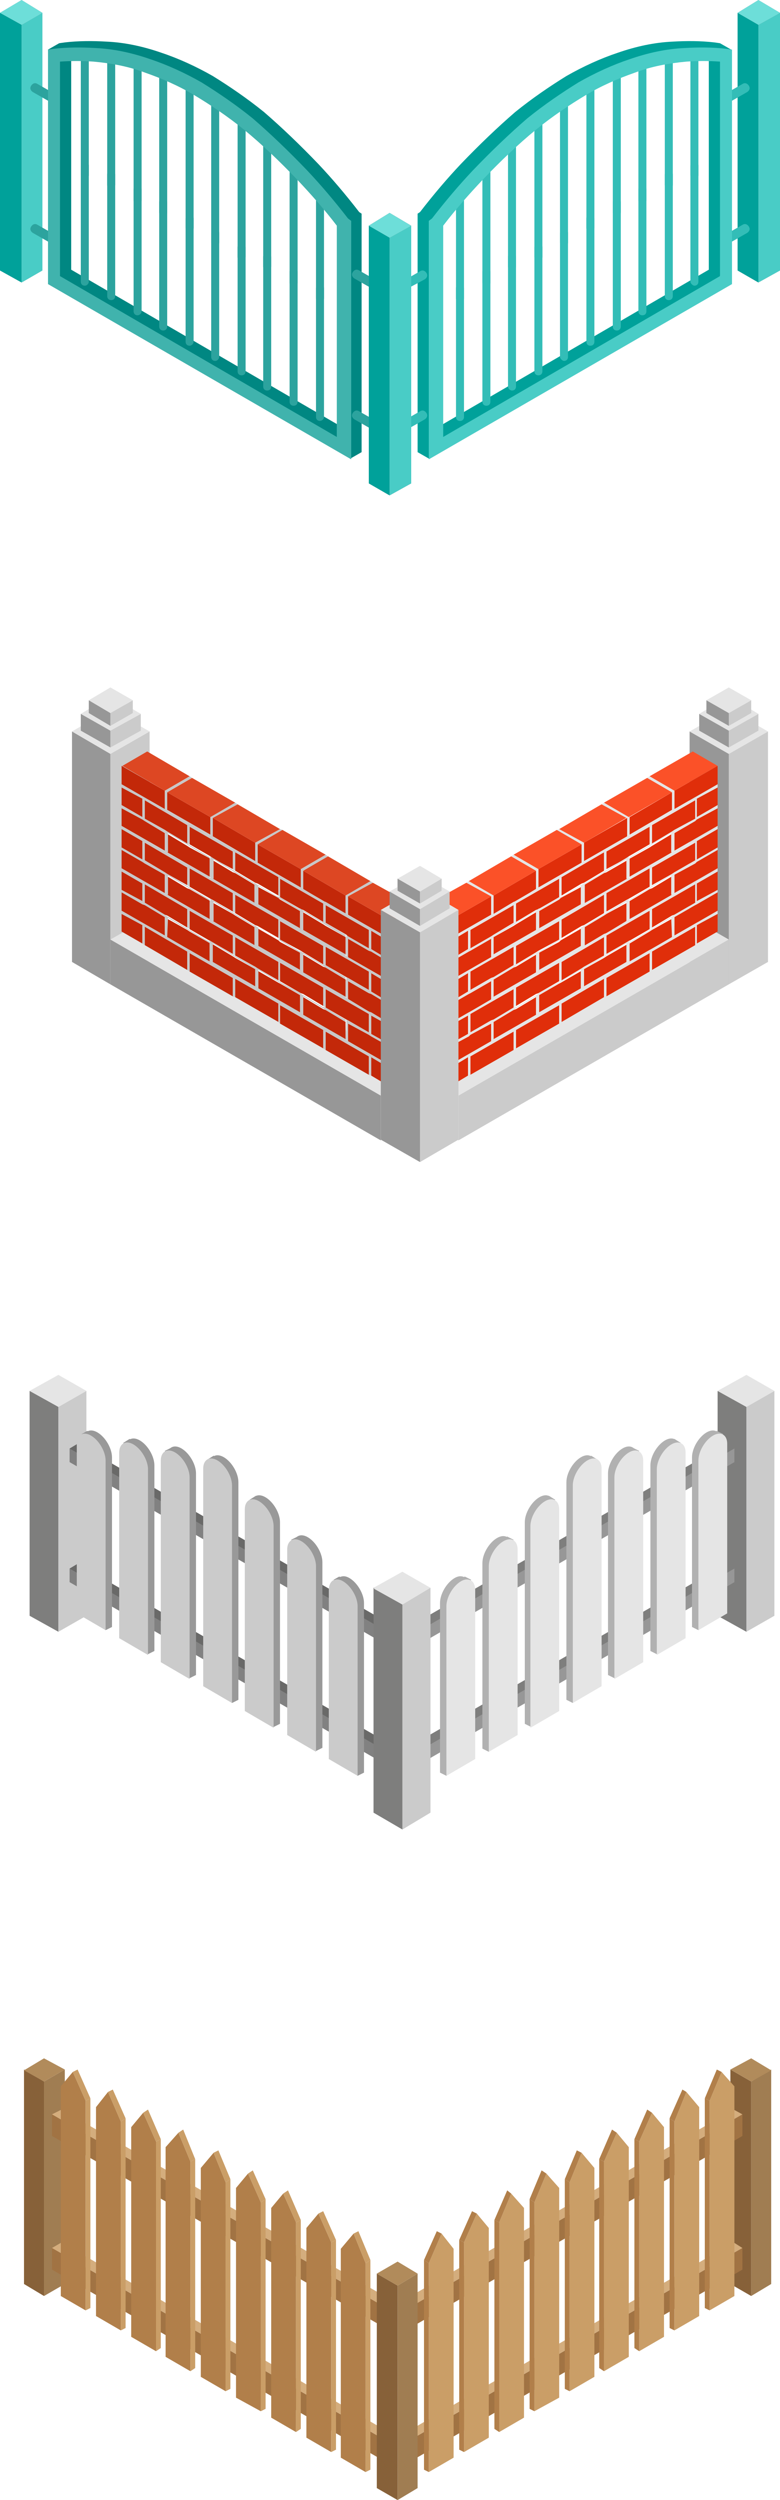 <svg xmlns="http://www.w3.org/2000/svg" id="Layer_2" data-name="Layer 2" viewBox="0 0 97.5 312.4"><defs><style> .cls-1 { fill: #999; } .cls-1, .cls-2, .cls-3, .cls-4, .cls-5, .cls-6, .cls-7, .cls-8, .cls-9, .cls-10, .cls-11, .cls-12, .cls-13, .cls-14, .cls-15, .cls-16, .cls-17, .cls-18, .cls-19, .cls-20, .cls-21, .cls-22, .cls-23, .cls-24, .cls-25, .cls-26, .cls-27, .cls-28, .cls-29 { stroke-width: 0px; } .cls-2 { fill: #b2b2b2; } .cls-3 { fill: #c8c8c8; } .cls-4 { fill: #49ccc6; } .cls-5 { fill: #7e7e7d; } .cls-6 { fill: #b17f4a; } .cls-7 { fill: #b18b5b; } .cls-8 { fill: #2ca39e; } .cls-9 { fill: #696968; } .cls-10 { fill: #936037; } .cls-11 { fill: #6dded9; } .cls-12 { fill: #c32809; } .cls-13 { fill: #e5e5e5; } .cls-14 { fill: #dd4723; } .cls-15 { fill: #a07d52; } .cls-16 { fill: #008782; } .cls-17 { fill: #d4ad7d; } .cls-18 { fill: #876139; } .cls-19 { fill: #40b3ad; } .cls-20 { fill: #fb5128; } .cls-21 { fill: #818181; } .cls-22 { fill: #b1b1b1; } .cls-23 { fill: #33bdb7; } .cls-24 { fill: #cbcbcb; } .cls-25 { fill: #ca9e67; } .cls-26 { fill: #a17343; } .cls-27 { fill: #979797; } .cls-28 { fill: #00a19a; } .cls-29 { fill: #e02e0a; } </style></defs><g id="Layer_1-2" data-name="Layer 1"><g><g><g><g><polygon class="cls-15" points="93.9 260.1 96.4 258.6 96.4 285.4 93.9 286.9 93.9 260.1"></polygon><polygon class="cls-18" points="93.9 260.1 91.3 258.6 91.3 285.4 93.9 286.9 93.9 260.1"></polygon><polygon class="cls-7" points="93.9 260.1 91.3 258.6 93.9 257.2 96.4 258.7 93.9 260.1"></polygon></g><g><polygon class="cls-26" points="50.9 291.1 92.8 266.9 92.8 264.2 50.9 288.5 50.9 291.1"></polygon><polygon class="cls-10" points="49.8 290.5 50.9 291.1 50.9 288.5 49.8 287.8 49.8 290.5"></polygon><polygon class="cls-17" points="49.8 287.8 91.7 263.6 92.8 264.2 50.9 288.5 49.8 287.8"></polygon></g><g><polygon class="cls-26" points="50.9 307.8 92.8 283.6 92.8 280.9 50.9 305.1 50.9 307.8"></polygon><polygon class="cls-10" points="49.8 307.2 50.9 307.8 50.9 305.1 49.8 304.5 49.8 307.2"></polygon><polygon class="cls-17" points="49.8 304.5 91.7 280.2 92.8 280.9 50.9 305.1 49.8 304.5"></polygon></g><g><g><polygon class="cls-25" points="53.6 308.9 56.7 307.1 56.7 281 55.2 279.1 53.6 282.8 53.6 308.9"></polygon><polygon class="cls-6" points="53 308.6 53.6 308.9 53.6 282.8 53 282.4 53 308.6"></polygon><polygon class="cls-6" points="54.6 278.8 55.2 279.1 53.6 282.8 53 282.4 54.6 278.8"></polygon></g><g><polygon class="cls-25" points="58 306.4 61.1 304.6 61.1 278.4 59.6 276.6 58 280.2 58 306.4"></polygon><polygon class="cls-6" points="57.4 306.1 58 306.4 58 280.2 57.4 279.9 57.4 306.1"></polygon><polygon class="cls-6" points="59 276.3 59.6 276.6 58 280.2 57.4 279.9 59 276.3"></polygon></g><g><polygon class="cls-25" points="62.4 303.9 65.5 302.1 65.5 275.9 63.9 274.1 62.4 277.7 62.4 303.9"></polygon><polygon class="cls-6" points="61.8 303.5 62.4 303.9 62.4 277.7 61.8 277.4 61.8 303.5"></polygon><polygon class="cls-6" points="63.4 273.7 63.9 274.1 62.4 277.7 61.8 277.4 63.4 273.7"></polygon></g><g><polygon class="cls-25" points="66.8 301.3 69.9 299.6 69.9 273.4 68.3 271.6 66.8 275.2 66.8 301.3"></polygon><polygon class="cls-6" points="66.2 301 66.8 301.3 66.8 275.2 66.2 274.8 66.2 301"></polygon><polygon class="cls-6" points="67.7 271.2 68.3 271.6 66.8 275.2 66.2 274.8 67.7 271.2"></polygon></g><g><polygon class="cls-25" points="71.2 298.8 74.3 297 74.3 270.9 72.7 269 71.2 272.7 71.2 298.8"></polygon><polygon class="cls-6" points="70.6 298.5 71.2 298.8 71.2 272.7 70.6 272.3 70.6 298.5"></polygon><polygon class="cls-6" points="72.1 268.7 72.7 269 71.2 272.7 70.6 272.3 72.1 268.7"></polygon></g><g><polygon class="cls-25" points="75.5 296.3 78.6 294.5 78.6 268.3 77.1 266.5 75.5 270.1 75.5 296.3"></polygon><polygon class="cls-6" points="74.9 295.9 75.5 296.3 75.5 270.1 74.9 269.8 74.9 295.9"></polygon><polygon class="cls-6" points="76.5 266.1 77.1 266.5 75.5 270.1 74.9 269.8 76.5 266.1"></polygon></g><g><polygon class="cls-25" points="79.9 293.8 83 292 83 265.8 81.5 264 79.9 267.6 79.9 293.8"></polygon><polygon class="cls-6" points="79.3 293.4 79.9 293.8 79.9 267.6 79.3 267.3 79.3 293.4"></polygon><polygon class="cls-6" points="80.9 263.6 81.5 264 79.9 267.6 79.3 267.3 80.9 263.6"></polygon></g><g><polygon class="cls-25" points="84.3 291.2 87.4 289.4 87.4 263.3 85.8 261.4 84.3 265.1 84.3 291.2"></polygon><polygon class="cls-6" points="83.7 290.9 84.3 291.2 84.3 265.1 83.7 264.7 83.7 290.9"></polygon><polygon class="cls-6" points="85.3 261.1 85.8 261.4 84.3 265.1 83.7 264.7 85.3 261.1"></polygon></g><g><polygon class="cls-25" points="88.7 288.7 91.8 286.9 91.8 260.7 90.2 258.9 88.7 262.5 88.7 288.7"></polygon><polygon class="cls-6" points="88.1 288.4 88.7 288.7 88.7 262.5 88.1 262.2 88.1 288.4"></polygon><polygon class="cls-6" points="89.6 258.6 90.2 258.9 88.7 262.5 88.1 262.2 89.6 258.6"></polygon></g></g></g><g><g><polygon class="cls-18" points="5.5 260.1 3 258.6 3 285.4 5.5 286.9 5.5 260.1"></polygon><polygon class="cls-15" points="5.5 260.1 8.1 258.6 8.1 285.4 5.5 286.9 5.5 260.1"></polygon><polygon class="cls-7" points="5.5 260.1 8.1 258.6 5.5 257.2 3 258.7 5.5 260.1"></polygon></g><g><polygon class="cls-26" points="48.5 291.1 6.5 266.9 6.5 264.2 48.5 288.5 48.5 291.1"></polygon><polygon class="cls-10" points="49.6 290.5 48.5 291.1 48.5 288.5 49.6 287.8 49.6 290.5"></polygon><polygon class="cls-17" points="49.6 287.8 7.7 263.6 6.5 264.2 48.5 288.5 49.6 287.8"></polygon></g><g><polygon class="cls-26" points="48.5 307.8 6.5 283.6 6.5 280.9 48.5 305.1 48.5 307.8"></polygon><polygon class="cls-10" points="49.6 307.2 48.5 307.8 48.5 305.1 49.6 304.5 49.6 307.2"></polygon><polygon class="cls-17" points="49.6 304.5 7.7 280.2 6.5 280.9 48.5 305.1 49.6 304.5"></polygon></g><g><polygon class="cls-18" points="49.7 285.6 47.1 284.1 47.1 310.9 49.7 312.4 49.7 285.6"></polygon><polygon class="cls-15" points="49.7 285.6 52.2 284.1 52.2 310.9 49.7 312.4 49.7 285.6"></polygon><polygon class="cls-7" points="49.7 285.6 52.2 284.1 49.7 282.6 47.1 284.1 49.7 285.6"></polygon></g><g><g><polygon class="cls-6" points="45.7 308.9 42.6 307.1 42.6 281 44.2 279.1 45.7 282.8 45.7 308.9"></polygon><polygon class="cls-25" points="46.3 308.6 45.7 308.9 45.7 282.8 46.3 282.4 46.3 308.6"></polygon><polygon class="cls-25" points="44.8 278.8 44.2 279.1 45.7 282.8 46.3 282.4 44.8 278.8"></polygon></g><g><polygon class="cls-6" points="41.4 306.4 38.3 304.6 38.3 278.4 39.8 276.6 41.4 280.2 41.4 306.4"></polygon><polygon class="cls-25" points="42 306.1 41.4 306.4 41.4 280.2 42 279.9 42 306.1"></polygon><polygon class="cls-25" points="40.4 276.3 39.8 276.6 41.4 280.2 42 279.9 40.4 276.3"></polygon></g><g><polygon class="cls-6" points="37 303.9 33.9 302.1 33.9 275.9 35.4 274.1 37 277.7 37 303.9"></polygon><polygon class="cls-25" points="37.6 303.5 37 303.9 37 277.7 37.6 277.4 37.6 303.5"></polygon><polygon class="cls-25" points="36 273.7 35.4 274.1 37 277.7 37.6 277.4 36 273.7"></polygon></g><g><polygon class="cls-6" points="32.6 301.3 29.5 299.6 29.5 273.4 31 271.6 32.6 275.2 32.6 301.3"></polygon><polygon class="cls-25" points="33.2 301 32.6 301.3 32.6 275.2 33.2 274.8 33.2 301"></polygon><polygon class="cls-25" points="31.6 271.2 31 271.6 32.6 275.2 33.2 274.8 31.6 271.2"></polygon></g><g><polygon class="cls-6" points="28.2 298.8 25.1 297 25.1 270.9 26.7 269 28.2 272.7 28.2 298.8"></polygon><polygon class="cls-25" points="28.8 298.5 28.2 298.8 28.2 272.7 28.8 272.3 28.8 298.5"></polygon><polygon class="cls-25" points="27.3 268.7 26.7 269 28.2 272.7 28.8 272.3 27.3 268.7"></polygon></g><g><polygon class="cls-6" points="23.8 296.3 20.7 294.5 20.7 268.3 22.3 266.5 23.8 270.1 23.8 296.3"></polygon><polygon class="cls-25" points="24.4 295.9 23.8 296.3 23.8 270.1 24.4 269.8 24.4 295.9"></polygon><polygon class="cls-25" points="22.9 266.1 22.3 266.5 23.8 270.1 24.4 269.8 22.9 266.1"></polygon></g><g><polygon class="cls-6" points="19.5 293.8 16.4 292 16.4 265.8 17.9 264 19.5 267.6 19.5 293.8"></polygon><polygon class="cls-25" points="20.1 293.4 19.5 293.8 19.5 267.6 20.1 267.3 20.1 293.4"></polygon><polygon class="cls-25" points="18.5 263.6 17.9 264 19.5 267.6 20.1 267.3 18.5 263.6"></polygon></g><g><polygon class="cls-6" points="15.1 291.2 12 289.4 12 263.3 13.5 261.4 15.1 265.1 15.1 291.2"></polygon><polygon class="cls-25" points="15.7 290.9 15.1 291.2 15.1 265.1 15.7 264.7 15.7 290.9"></polygon><polygon class="cls-25" points="14.1 261.1 13.5 261.4 15.1 265.1 15.7 264.7 14.1 261.1"></polygon></g><g><polygon class="cls-6" points="10.7 288.7 7.6 286.9 7.6 260.7 9.1 258.9 10.7 262.5 10.7 288.7"></polygon><polygon class="cls-25" points="11.3 288.4 10.7 288.7 10.7 262.5 11.3 262.2 11.3 288.4"></polygon><polygon class="cls-25" points="9.7 258.6 9.1 258.9 10.7 262.5 11.3 262.2 9.7 258.6"></polygon></g></g></g></g><g><g><g><polygon class="cls-24" points="93.3 175.8 96.8 173.8 96.8 201.9 93.3 203.9 93.3 175.8"></polygon><polygon class="cls-5" points="93.3 175.8 89.7 173.8 89.7 201.9 93.3 203.9 93.3 175.8"></polygon><polygon class="cls-13" points="93.3 175.8 89.7 173.8 93.3 171.8 96.8 173.8 93.3 175.8"></polygon></g><g><polygon class="cls-5" points="52.3 204.3 53.4 204.9 90.8 182.1 91.8 181 90.8 180.4 52.3 202.6 52.3 204.3"></polygon><polygon class="cls-5" points="52.3 219.3 53.4 219.9 90.8 197.1 91.8 196 90.8 195.4 52.3 217.6 52.3 219.3"></polygon><polygon class="cls-27" points="53.4 204.9 91.8 182.7 91.8 181 53.4 203.2 53.4 204.9"></polygon><polygon class="cls-27" points="53.4 219.9 91.8 197.7 91.8 196 53.4 218.2 53.4 219.9"></polygon><g><polygon class="cls-22" points="74.7 182.4 73.9 181.9 73.3 182.2 74.3 182.9 74.7 182.4"></polygon><polygon class="cls-22" points="79.9 181.3 79.1 180.9 78.6 181.2 79.5 181.9 79.9 181.3"></polygon><polygon class="cls-22" points="85.1 180.3 84.3 179.8 83.8 180.1 84.7 180.8 85.1 180.3"></polygon><polygon class="cls-22" points="90.4 179.2 89.6 178.8 89.1 179.1 90 179.7 90.4 179.2"></polygon><g><g><path class="cls-22" d="m86.5,203.3l.8.4,2.8-2.5v-21.2c0-1.1-.8-1.6-1.8-1h0c-1,.6-1.8,2-1.8,3.1v21.2Z"></path><path class="cls-22" d="m81.3,206.3l.8.4,2.8-2.5v-23.2c0-1.1-.8-1.6-1.8-1h0c-1,.6-1.8,2-1.8,3.1v23.2Z"></path><path class="cls-22" d="m76,209.3l.8.4,2.8-2.5v-25.2c0-1.1-.8-1.6-1.8-1h0c-1,.6-1.8,2-1.8,3.1v25.2Z"></path><path class="cls-22" d="m70.8,212.4l.8.4,2.8-2.5v-27.2c0-1.1-.8-1.6-1.8-1h0c-1,.6-1.8,2-1.8,3.1v27.2Z"></path></g><g><path class="cls-22" d="m58.6,219.4l-2.8,2.5-.8-.4v-21.2c0-1.1.8-2.5,1.8-3.1h0c.5-.3.9-.3,1.3-.1.3.2.5.6.5,1.2v21.1Z"></path><path class="cls-22" d="m63.9,216.3l-2.8,2.6-.8-.4v-23.2c0-1.1.8-2.5,1.8-3.1h0c1-.6,1.8-.1,1.8,1v23.1Z"></path><path class="cls-22" d="m69.2,213.3l-2.8,2.5-.8-.4v-25.2c0-1.1.8-2.5,1.8-3.1h0c1-.6,1.8-.1,1.8,1v25.2Z"></path></g></g><g><g><path class="cls-13" d="m87.3,203.7l3.6-2.1v-21.2c0-1.1-.8-1.6-1.8-1h0c-1,.6-1.8,2-1.8,3.1v21.2Z"></path><path class="cls-13" d="m82.1,206.8l3.6-2.1v-23.2c0-1.1-.8-1.6-1.8-1h0c-1,.6-1.8,2-1.8,3.1v23.2Z"></path><path class="cls-13" d="m76.8,209.8l3.6-2.1v-25.2c0-1.1-.8-1.6-1.8-1h0c-1,.6-1.8,2-1.8,3.1v25.2Z"></path><path class="cls-13" d="m71.6,212.8l3.6-2.1v-27.2c0-1.1-.8-1.6-1.8-1h0c-1,.6-1.8,2-1.8,3.1v27.2Z"></path></g><g><polygon class="cls-22" points="58.9 197.4 58.1 197 57.6 197.3 58.5 197.9 58.9 197.4"></polygon><polygon class="cls-22" points="64.2 192.4 63.4 192 62.8 192.3 63.8 192.9 64.2 192.4"></polygon><polygon class="cls-22" points="69.4 187.4 68.6 186.9 68.1 187.2 69 187.9 69.4 187.4"></polygon><path class="cls-13" d="m59.4,219.8l-3.6,2.1v-21.2c0-1.1.8-2.5,1.8-3.1h0c.5-.3.9-.3,1.3-.1.3.2.5.6.5,1.2v21.1Z"></path><path class="cls-13" d="m64.7,216.8l-3.6,2.1v-23.2c0-1.1.8-2.5,1.8-3.1h0c1-.6,1.8-.1,1.8,1v23.2Z"></path><path class="cls-13" d="m69.9,213.8l-3.6,2.1v-25.2c0-1.1.8-2.5,1.8-3.1h0c1-.6,1.8-.1,1.8,1v25.2Z"></path></g></g></g></g><g><polygon class="cls-24" points="50.3 200.5 53.8 198.4 53.8 226.5 50.3 228.6 50.3 200.5"></polygon><polygon class="cls-5" points="50.3 200.5 46.7 198.4 46.7 226.5 50.3 228.6 50.3 200.5"></polygon><polygon class="cls-13" points="50.3 200.5 46.7 198.4 50.3 196.4 53.8 198.5 50.3 200.5"></polygon></g></g><g><g><polygon class="cls-5" points="7.3 175.8 3.7 173.8 3.7 201.9 7.3 203.9 7.3 175.8"></polygon><polygon class="cls-24" points="7.3 175.8 10.8 173.8 10.8 201.9 7.3 203.9 7.3 175.8"></polygon><polygon class="cls-13" points="7.3 175.8 10.8 173.8 7.3 171.8 3.7 173.8 7.3 175.8"></polygon></g><g><polygon class="cls-9" points="48.2 204.3 47.2 204.9 9.7 182.1 8.7 181 9.7 180.4 48.2 202.6 48.2 204.3"></polygon><polygon class="cls-9" points="48.2 219.3 47.2 219.9 9.7 197.1 8.7 196 9.7 195.4 48.2 217.6 48.2 219.3"></polygon><polygon class="cls-21" points="47.2 204.9 8.7 182.7 8.7 181 47.2 203.2 47.2 204.9"></polygon><polygon class="cls-21" points="47.2 219.9 8.7 197.7 8.7 196 47.2 218.2 47.2 219.9"></polygon><g><polygon class="cls-1" points="25.9 182.4 26.7 181.9 27.2 182.2 26.3 182.9 25.9 182.4"></polygon><polygon class="cls-1" points="20.6 181.3 21.4 180.9 21.9 181.2 21 181.9 20.6 181.3"></polygon><polygon class="cls-1" points="15.4 180.3 16.2 179.8 16.7 180.1 15.8 180.8 15.4 180.3"></polygon><polygon class="cls-1" points="10.2 179.2 10.9 178.8 11.5 179.1 10.5 179.7 10.2 179.2"></polygon><g><g><path class="cls-1" d="m14,203.3l-.8.4-2.8-2.5v-21.2c0-1.1.8-1.6,1.8-1h0c1,.6,1.8,2,1.8,3.1v21.2Z"></path><path class="cls-1" d="m19.3,206.3l-.8.4-2.8-2.5v-23.2c0-1.1.8-1.6,1.8-1h0c1,.6,1.8,2,1.8,3.1v23.2Z"></path><path class="cls-1" d="m24.5,209.3l-.8.4-2.8-2.5v-25.2c0-1.1.8-1.6,1.8-1h0c1,.6,1.8,2,1.8,3.1v25.2Z"></path><path class="cls-1" d="m29.8,212.4l-.8.4-2.8-2.5v-27.2c0-1.1.8-1.6,1.8-1h0c1,.6,1.8,2,1.8,3.1v27.2Z"></path></g><g><path class="cls-1" d="m41.9,219.4l2.8,2.5.8-.4v-21.2c0-1.1-.8-2.5-1.8-3.1h0c-.5-.3-.9-.3-1.3-.1-.3.2-.5.6-.5,1.2v21.1Z"></path><path class="cls-1" d="m36.7,216.3l2.8,2.5.8-.4v-23.2c0-1.1-.8-2.5-1.8-3.1h0c-1-.6-1.8-.1-1.8,1v23.2Z"></path><path class="cls-1" d="m31.4,213.3l2.8,2.5.8-.4v-25.2c0-1.1-.8-2.5-1.8-3.1h0c-1-.6-1.8-.1-1.8,1v25.2Z"></path></g></g><g><g><path class="cls-24" d="m13.2,203.7l-3.6-2.1v-21.2c0-1.1.8-1.6,1.8-1h0c1,.6,1.8,2,1.8,3.1v21.2Z"></path><path class="cls-24" d="m18.5,206.8l-3.6-2.1v-23.2c0-1.1.8-1.6,1.8-1h0c1,.6,1.8,2,1.8,3.1v23.2Z"></path><path class="cls-24" d="m23.7,209.8l-3.6-2.1v-25.2c0-1.1.8-1.6,1.8-1h0c1,.6,1.8,2,1.8,3.1v25.2Z"></path><path class="cls-24" d="m29,212.8l-3.6-2.1v-27.2c0-1.1.8-1.6,1.8-1h0c1,.6,1.8,2,1.8,3.1v27.2Z"></path></g><g><polygon class="cls-1" points="41.7 197.4 42.4 197 43 197.3 42 197.9 41.7 197.4"></polygon><polygon class="cls-1" points="36.4 192.4 37.2 192 37.7 192.3 36.8 192.9 36.4 192.4"></polygon><polygon class="cls-1" points="31.2 187.4 32 186.9 32.5 187.2 31.6 187.9 31.2 187.4"></polygon><path class="cls-24" d="m41.1,219.8l3.6,2.1v-21.2c0-1.1-.8-2.5-1.8-3.1h0c-.5-.3-.9-.3-1.3-.1-.3.2-.5.6-.5,1.2v21.1Z"></path><path class="cls-24" d="m35.9,216.8l3.6,2.1v-23.2c0-1.1-.8-2.5-1.8-3.1h0c-1-.6-1.8-.1-1.8,1v23.2Z"></path><path class="cls-24" d="m30.6,213.8l3.6,2.1v-25.2c0-1.1-.8-2.5-1.8-3.1h0c-1-.6-1.8-.1-1.8,1v25.2Z"></path></g></g></g></g><g><polygon class="cls-5" points="50.3 200.5 46.7 198.4 46.7 226.5 50.3 228.6 50.3 200.5"></polygon><polygon class="cls-24" points="50.3 200.5 53.8 198.4 53.8 226.5 50.3 228.6 50.3 200.5"></polygon><polygon class="cls-13" points="50.3 200.5 53.8 198.4 50.3 196.4 46.7 198.5 50.3 200.5"></polygon></g></g></g><g><g><g><g><polygon class="cls-24" points="91.1 123 96 120.2 96 91.4 91.1 94.2 91.1 123"></polygon><polygon class="cls-27" points="91.1 123 86.2 120.2 86.2 91.4 91.1 94.2 91.1 123"></polygon><polygon class="cls-13" points="86.2 91.4 91.1 88.6 96 91.4 91.1 94.2 86.2 91.4"></polygon></g><g><polygon class="cls-24" points="91.1 93.4 94.8 91.3 94.8 89.2 91.1 91.3 91.1 93.4"></polygon><polygon class="cls-27" points="91.1 93.4 87.4 91.3 87.4 89.2 91.1 91.3 91.1 93.4"></polygon><polygon class="cls-13" points="87.4 89.2 91.1 87 94.8 89.2 91.1 91.3 87.4 89.2"></polygon></g><g><polygon class="cls-24" points="91.1 90.7 93.9 89.1 93.9 87.5 91.1 89.1 91.1 90.7"></polygon><polygon class="cls-27" points="91.1 90.7 88.3 89.1 88.3 87.5 91.1 89.1 91.1 90.7"></polygon><polygon class="cls-13" points="88.3 87.5 91.1 85.9 93.9 87.5 91.1 89.1 88.3 87.5"></polygon></g></g><g><polygon class="cls-24" points="91.1 117.4 91.1 123 57.3 142.5 57.3 136.9 91.1 117.4"></polygon><polygon class="cls-13" points="91.1 117.4 86.2 114.6 52.5 134.1 57.3 136.9 91.1 117.4"></polygon><polygon class="cls-13" points="52.5 134.1 52.5 139.7 57.3 142.5 57.3 136.9 52.5 134.1"></polygon></g><g><g><polygon class="cls-29" points="84.3 98.8 89.7 95.7 89.7 98 84.3 101.1 84.3 98.8"></polygon><polygon class="cls-13" points="86.9 99.7 84.3 101.1 84.3 98.8 84.3 98.8 84.3 101.1 89.7 98 89.7 98 87.1 99.5 86.9 99.7"></polygon><polygon class="cls-29" points="78.7 104.3 78.7 102.1 84 99 84 101.2 78.7 104.3"></polygon><polygon class="cls-13" points="81.2 102.9 78.6 104.4 78.6 102.1 78.7 102.1 78.7 104.3 84 101.2 84 99 84.3 98.8 84.3 101.1 81.5 102.8 81.2 102.9"></polygon><polygon class="cls-29" points="73 107.6 73 105.3 78.4 102.2 78.4 104.5 73 107.6"></polygon><polygon class="cls-13" points="75.8 106 75.5 106.2 73 107.7 73 105.3 73 105.3 73 107.6 78.4 104.5 78.4 102.2 78.6 102.1 78.6 104.4 75.8 106"></polygon><polygon class="cls-29" points="67.3 110.9 67.3 108.6 72.7 105.5 72.7 107.8 67.3 110.9"></polygon><polygon class="cls-13" points="70.1 109.3 69.9 109.5 67.3 110.9 67.3 108.6 67.3 108.6 67.3 110.9 72.7 107.8 72.7 105.5 73 105.3 73 107.7 70.1 109.3"></polygon><polygon class="cls-29" points="61.7 114.2 61.7 111.9 67 108.8 67 111.1 61.7 114.2"></polygon><polygon class="cls-13" points="64.5 112.6 64.2 112.7 61.7 114.2 61.7 111.9 61.7 111.9 61.7 114.2 67 111.1 67 108.8 67.3 108.6 67.3 110.9 64.5 112.6"></polygon><polygon class="cls-29" points="61.4 114.3 56 117.4 56 115.1 61.4 112 61.4 114.3"></polygon><polygon class="cls-13" points="61.4 112 61.7 111.9 61.7 114.2 58.8 115.8 58.6 116 56 117.5 56 117.4 61.4 114.3 61.4 112"></polygon><polygon class="cls-29" points="81.5 105.4 81.5 103.1 86.9 100 86.9 102.3 84.3 103.7 84 103.9 81.5 105.4"></polygon><polygon class="cls-13" points="81.5 103.1 81.5 105.4 81.5 105.4 81.5 102.8 84.3 101.1 86.9 99.7 86.9 102.3 86.9 102.3 86.9 100 81.5 103.1"></polygon><polygon class="cls-29" points="87.1 99.8 89.7 98.4 89.7 100.6 87.1 102.1 87.1 99.8"></polygon><polygon class="cls-13" points="87.1 102.1 86.9 102.3 86.9 99.7 87.1 99.5 89.7 98 89.7 98.4 87.1 99.8 87.1 102.1"></polygon><polygon class="cls-29" points="75.8 108.6 75.8 106.4 81.2 103.3 81.2 105.5 78.6 107 78.4 107.2 75.8 108.6"></polygon><polygon class="cls-13" points="75.8 106.4 75.8 108.6 75.8 108.6 75.8 106 78.6 104.4 81.2 102.9 81.5 102.8 81.5 105.4 81.2 105.5 81.2 103.3 75.8 106.4"></polygon><polygon class="cls-29" points="70.2 111.9 70.2 109.6 75.5 106.5 75.5 108.8 73 110.3 72.7 110.4 70.2 111.9"></polygon><polygon class="cls-13" points="75.5 108.8 75.5 106.5 70.2 109.6 70.2 111.9 70.1 111.9 70.1 109.3 73 107.7 75.5 106.2 75.8 106 75.8 108.6 75.5 108.8"></polygon><polygon class="cls-29" points="69.9 109.8 69.9 112.1 67.3 113.6 67 113.7 64.5 115.2 64.5 112.9 69.9 109.8"></polygon><polygon class="cls-13" points="69.9 112.1 69.9 109.8 64.5 112.9 64.5 115.2 64.5 115.2 64.5 112.6 67.3 110.9 69.9 109.5 70.1 109.3 70.1 111.9 69.9 112.1"></polygon><polygon class="cls-29" points="64.2 113.1 64.2 115.3 61.7 116.8 61.4 117 58.8 118.5 58.8 116.2 64.2 113.1"></polygon><polygon class="cls-13" points="64.5 112.6 64.5 115.2 64.2 115.3 64.2 113.1 58.8 116.2 58.8 118.5 58.8 118.5 58.8 115.8 61.7 114.2 64.2 112.7 64.5 112.6"></polygon><polygon class="cls-29" points="58.5 118.6 56 120.1 56 117.8 58.5 116.3 58.5 118.6"></polygon><polygon class="cls-13" points="58.8 115.8 58.8 118.5 58.5 118.6 58.5 116.3 56 117.8 56 117.5 58.6 116 58.8 115.8"></polygon><polygon class="cls-29" points="84.3 104.1 86.9 102.6 87.1 102.4 89.7 101 89.7 103.2 84.3 106.3 84.3 104.1"></polygon><polygon class="cls-13" points="86.9 104.9 84.3 106.4 84.3 103.7 86.9 102.3 86.9 102.3 87.1 102.1 89.7 100.6 89.7 101 87.1 102.4 86.9 102.6 84.3 104.1 84.3 106.3 89.7 103.2 89.7 103.3 87.1 104.8 86.9 104.9"></polygon><polygon class="cls-29" points="78.7 107.3 81.2 105.9 81.5 105.7 84 104.2 84 106.5 78.7 109.6 78.7 107.3"></polygon><path class="cls-13" d="m81.5,108l2.8-1.6v-2.7l-.3.2-2.5,1.5h0l-.3.2-2.5,1.5v2.7l2.6-1.5.2-.3Zm2.5-1.5l-5.4,3.1v-2.3l2.5-1.5.3-.2,2.5-1.5v2.4h.1Z"></path><polygon class="cls-29" points="73 110.6 75.5 109.1 75.8 109 78.4 107.5 78.4 109.8 73 112.9 73 110.6"></polygon><path class="cls-13" d="m75.8,111.3l2.8-1.6v-2.7l-.3.2-2.5,1.5h0l-.3.2-2.5,1.5v2.7l2.6-1.5.2-.3Zm2.6-1.5l-5.4,3.1v-2.3l2.5-1.5.3-.2,2.5-1.5v2.4h.1Z"></path><polygon class="cls-29" points="70.1 112.2 72.7 110.8 72.7 113.1 67.3 116.2 67.3 113.9 69.9 112.4 70.1 112.2"></polygon><path class="cls-13" d="m69.9,112.1l-2.5,1.5v2.7l2.6-1.5.3-.2,2.8-1.6v-2.7l-.3.2-2.5,1.5h0l-.4.1Zm-2.6,1.8l2.5-1.5.3-.2,2.5-1.5v2.3l-5.4,3.1v-2.2h.1Z"></path><polygon class="cls-29" points="64.5 115.5 67 114 67 116.3 61.7 119.4 61.7 117.1 64.2 115.7 64.5 115.5"></polygon><path class="cls-13" d="m64.2,115.3l-2.5,1.5v2.7l2.6-1.5.3-.2,2.8-1.6v-2.7l-.3.2-2.5,1.5h0l-.4.1Zm-2.5,1.8l2.5-1.5.3-.2,2.5-1.5v2.3l-5.4,3.1v-2.2h.1Z"></path><polygon class="cls-29" points="58.8 118.8 61.4 117.3 61.4 119.6 56 122.7 56 120.4 58.6 118.9 58.8 118.8"></polygon><polygon class="cls-13" points="58.8 118.5 58.8 118.5 61.4 117 61.7 116.8 61.7 119.5 58.8 121.1 58.6 121.3 56 122.7 56 122.7 61.4 119.6 61.4 117.3 58.8 118.8 58.6 118.9 56 120.4 56 120.1 58.5 118.6 58.8 118.5"></polygon><polygon class="cls-29" points="81.5 110.6 81.5 108.4 86.9 105.3 86.9 107.5 84.3 109 84 109.2 81.5 110.6"></polygon><polygon class="cls-13" points="81.5 108.4 81.5 110.6 81.5 110.6 81.5 108 84.3 106.4 86.9 104.9 86.9 107.5 86.9 107.5 86.9 105.3 81.5 108.4"></polygon><polygon class="cls-29" points="87.1 105.1 89.7 103.6 89.7 105.9 87.1 107.4 87.1 105.1"></polygon><polygon class="cls-13" points="87.1 107.4 86.9 107.5 86.9 104.9 87.1 104.8 89.7 103.3 89.7 103.6 87.1 105.1 87.1 107.4"></polygon><polygon class="cls-29" points="75.8 113.9 75.8 111.6 81.2 108.5 81.2 110.8 78.6 112.3 78.4 112.4 75.8 113.9"></polygon><polygon class="cls-13" points="75.8 111.6 75.8 113.9 75.8 113.9 75.8 111.3 78.6 109.7 81.2 108.2 81.5 108 81.5 110.6 81.2 110.8 81.2 108.5 75.8 111.6"></polygon><polygon class="cls-29" points="70.2 117.2 70.2 114.9 75.5 111.8 75.5 114.1 73 115.6 72.7 115.7 70.2 117.2"></polygon><polygon class="cls-13" points="70.2 114.9 70.2 117.2 70.1 117.2 70.1 114.6 73 112.9 75.5 111.5 75.8 111.3 75.8 113.9 75.5 114.1 75.5 111.8 70.2 114.9"></polygon><polygon class="cls-29" points="69.9 115.1 69.9 117.4 67.3 118.8 67 119 64.5 120.5 64.5 118.2 69.9 115.1"></polygon><polygon class="cls-13" points="70.1 114.6 70.1 117.2 69.9 117.4 69.9 115.1 64.5 118.2 64.5 120.5 64.5 120.5 64.5 117.8 67.3 116.2 69.9 114.7 70.1 114.6"></polygon><polygon class="cls-29" points="64.2 118.3 64.2 120.6 61.7 122.1 61.4 122.2 58.8 123.7 58.8 121.4 64.2 118.3"></polygon><polygon class="cls-13" points="64.5 117.8 64.5 120.5 64.2 120.6 64.2 118.3 58.8 121.4 58.8 123.7 58.8 123.7 58.8 121.1 61.7 119.5 64.2 118 64.5 117.8"></polygon><polygon class="cls-29" points="58.5 123.9 56 125.4 56 123.1 58.5 121.6 58.5 123.9"></polygon><polygon class="cls-13" points="58.8 121.1 58.8 123.7 58.5 123.9 58.5 121.6 56 123.1 56 122.7 58.6 121.3 58.8 121.1"></polygon><polygon class="cls-29" points="84.3 109.3 86.9 107.9 87.1 107.7 89.7 106.2 89.7 108.5 84.3 111.6 84.3 109.3"></polygon><polygon class="cls-13" points="86.9 110.2 84.3 111.7 84.3 109 86.9 107.5 86.9 107.5 87.1 107.4 89.7 105.9 89.7 106.2 87.1 107.7 86.9 107.9 84.3 109.3 84.3 111.6 89.7 108.5 89.7 108.6 87.1 110 86.9 110.2"></polygon><polygon class="cls-29" points="78.7 112.6 81.2 111.1 81.5 111 84 109.5 84 111.8 78.7 114.9 78.7 112.6"></polygon><path class="cls-13" d="m81.5,113.3l2.8-1.6v-2.7l-.3.2-2.5,1.5h0l-.3.2-2.5,1.5v2.7l2.6-1.5.2-.3Zm2.5-1.5l-5.4,3.1v-2.3l2.5-1.5.3-.2,2.5-1.5v2.4h.1Z"></path><polygon class="cls-29" points="73 115.9 75.5 114.4 75.8 114.2 78.4 112.8 78.4 115.1 73 118.2 73 115.9"></polygon><path class="cls-13" d="m75.8,116.6l2.8-1.6v-2.7l-.3.2-2.5,1.5h0l-.3.2-2.5,1.5v2.7l2.6-1.5.2-.3Zm2.6-1.5l-5.4,3.1v-2.3l2.5-1.5.3-.2,2.5-1.5v2.4h.1Z"></path><polygon class="cls-29" points="70.1 117.5 72.7 116 72.7 118.3 67.3 121.4 67.3 119.1 69.9 117.7 70.1 117.5"></polygon><path class="cls-13" d="m69.9,117.4l-2.5,1.5v2.7l2.6-1.5.3-.2,2.8-1.6v-2.7l-.3.2-2.5,1.5h0l-.4.1Zm-2.6,1.7l2.5-1.5.3-.2,2.5-1.5v2.3l-5.4,3.1v-2.2h.1Z"></path><polygon class="cls-29" points="64.5 120.8 67 119.3 67 121.6 61.7 124.7 61.7 122.4 64.2 120.9 64.5 120.8"></polygon><path class="cls-13" d="m64.2,120.6l-2.5,1.5v2.7l2.6-1.5.3-.2,2.8-1.6v-2.7l-.3.2-2.5,1.5h0l-.4.1Zm-2.5,1.8l2.5-1.5.3-.2,2.5-1.5v2.3l-5.4,3.1v-2.2h.1Z"></path><polygon class="cls-29" points="58.8 124.1 61.4 122.6 61.4 124.9 56 128 56 125.7 58.6 124.2 58.8 124.1"></polygon><polygon class="cls-13" points="58.8 123.7 58.8 123.7 61.4 122.2 61.7 122.1 61.7 124.7 58.8 126.4 58.6 126.5 56 128 56 128 61.4 124.9 61.4 122.6 58.8 124.1 58.6 124.2 56 125.7 56 125.4 58.5 123.9 58.8 123.7"></polygon><polygon class="cls-29" points="81.5 115.9 81.5 113.6 86.9 110.5 86.9 112.8 84.3 114.3 84 114.4 81.5 115.9"></polygon><polygon class="cls-13" points="81.5 113.6 81.5 115.9 81.5 115.9 81.5 113.3 84.3 111.7 86.9 110.2 86.9 112.8 86.9 112.8 86.9 110.5 81.5 113.6"></polygon><polygon class="cls-29" points="87.1 110.4 89.7 108.9 89.7 111.2 87.1 112.6 87.1 110.4"></polygon><polygon class="cls-13" points="87.1 112.6 86.9 112.8 86.9 110.2 87.1 110 89.7 108.6 89.7 108.9 87.1 110.4 87.1 112.6"></polygon><polygon class="cls-29" points="75.8 119.2 75.8 116.9 81.2 113.8 81.2 116.1 78.6 117.6 78.4 117.7 75.8 119.2"></polygon><polygon class="cls-13" points="75.8 116.9 75.8 119.2 75.8 119.2 75.8 116.6 78.6 114.9 81.2 113.5 81.5 113.3 81.5 115.9 81.2 116.1 81.2 113.8 75.8 116.9"></polygon><polygon class="cls-29" points="75.5 117.1 75.5 119.4 73 120.8 72.7 121 70.2 122.5 70.2 120.2 75.5 117.1"></polygon><polygon class="cls-13" points="73 118.2 75.5 116.7 75.8 116.6 75.8 119.2 75.5 119.4 75.5 117.1 70.2 120.2 70.2 122.5 70.1 122.5 70.1 119.8 73 118.2"></polygon><polygon class="cls-29" points="69.9 120.3 69.9 122.6 67.3 124.1 67 124.2 64.5 125.7 64.5 123.4 69.9 120.3"></polygon><polygon class="cls-13" points="70.1 119.8 70.1 122.5 69.9 122.6 69.9 120.3 64.5 123.4 64.5 125.7 64.5 125.7 64.5 123.1 67.3 121.5 69.9 120 70.1 119.8"></polygon><polygon class="cls-29" points="64.2 123.6 64.2 125.9 61.7 127.4 61.4 127.5 58.8 129 58.8 126.7 64.2 123.6"></polygon><polygon class="cls-13" points="64.5 123.1 64.5 125.7 64.2 125.9 64.2 123.6 58.8 126.7 58.8 129 58.8 129 58.8 126.4 61.7 124.7 64.2 123.3 64.5 123.1"></polygon><polygon class="cls-29" points="58.5 129.2 56 130.6 56 128.3 58.5 126.9 58.5 129.2"></polygon><polygon class="cls-13" points="58.8 126.4 58.8 129 58.5 129.2 58.5 126.9 56 128.3 56 128 58.6 126.5 58.8 126.4"></polygon><polygon class="cls-29" points="84.3 114.6 86.9 113.1 87.1 113 89.7 111.5 89.7 113.8 84.3 116.9 84.3 114.6"></polygon><polygon class="cls-13" points="86.9 115.5 84.3 116.9 84.3 114.3 86.9 112.8 86.9 112.8 87.1 112.6 89.7 111.2 89.7 111.5 87.1 113 86.9 113.1 84.3 114.6 84.3 116.9 89.7 113.8 89.7 113.8 87.1 115.3 86.9 115.5"></polygon><polygon class="cls-29" points="78.7 117.9 81.2 116.4 81.5 116.2 84 114.8 84 117.1 78.7 120.2 78.7 117.9"></polygon><path class="cls-13" d="m81.5,118.6l2.8-1.6v-2.7l-.3.2-2.5,1.5h0l-.3.2-2.5,1.5v2.7l2.6-1.5.2-.3Zm2.5-1.5l-5.4,3.1v-2.3l2.5-1.5.3-.2,2.5-1.5.1,2.4Z"></path><polygon class="cls-29" points="75.8 119.5 78.4 118 78.4 120.3 73 123.4 73 121.1 75.5 119.7 75.8 119.5"></polygon><path class="cls-13" d="m73,120.8v2.7l2.6-1.5.3-.2,2.8-1.6v-2.7l-.3.2-2.5,1.5h0l-.3.2-2.6,1.4Zm0,.3l2.5-1.5.3-.2,2.5-1.5v2.3l-5.4,3.1.1-2.2Z"></path><polygon class="cls-29" points="70.1 122.8 72.7 121.3 72.7 123.6 67.3 126.7 67.3 124.4 69.9 122.9 70.1 122.8"></polygon><path class="cls-13" d="m67.3,124.1v2.7l2.6-1.5.3-.2,2.8-1.6v-2.7l-.3.2-2.5,1.5h0l-.3.2-2.6,1.4Zm0,.3l2.5-1.5.3-.2,2.5-1.5v2.3l-5.4,3.1.1-2.2Z"></path><polygon class="cls-29" points="64.5 126.1 67 124.6 67 126.9 61.7 130 61.7 127.7 64.2 126.2 64.5 126.1"></polygon><path class="cls-13" d="m64.2,125.9l-2.5,1.5v2.7l2.6-1.5.3-.2,2.8-1.6v-2.7l-.3.2-2.5,1.5h0l-.4.1Zm-2.5,1.8l2.5-1.5.3-.2,2.5-1.5v2.3l-5.4,3.1.1-2.2Z"></path><polygon class="cls-29" points="58.8 129.3 61.4 127.9 61.4 130.1 56 133.2 56 130.9 58.6 129.5 58.8 129.3"></polygon><polygon class="cls-13" points="58.8 129 58.8 129 61.4 127.5 61.7 127.4 61.7 130 58.8 131.7 58.6 131.8 56 133.3 56 133.2 61.4 130.1 61.4 127.9 58.8 129.3 58.6 129.5 56 130.9 56 130.6 58.5 129.2 58.8 129"></polygon><polygon class="cls-29" points="86.9 115.8 86.9 118.1 81.5 121.2 81.5 118.9 86.9 115.8"></polygon><polygon class="cls-13" points="84.3 116.9 86.9 115.5 86.9 118.1 86.9 118.1 86.9 115.8 81.5 118.9 81.5 121.2 81.5 121.2 81.5 118.6 84.3 116.9"></polygon><polygon class="cls-29" points="87.1 115.6 89.7 114.2 89.7 116.4 87.1 117.9 87.1 115.6"></polygon><polygon class="cls-13" points="87.1 117.9 86.9 118.1 86.9 115.5 87.1 115.3 89.7 113.8 89.7 114.2 87.1 115.6 87.1 117.9"></polygon><polygon class="cls-29" points="81.2 119.1 81.2 121.4 75.8 124.5 75.8 122.2 81.2 119.1"></polygon><polygon class="cls-13" points="78.6 120.2 81.2 118.7 81.5 118.6 81.5 121.2 81.2 121.4 81.2 119.1 75.8 122.2 75.8 124.5 75.8 124.5 75.8 121.8 78.6 120.2"></polygon><polygon class="cls-29" points="75.5 122.3 75.5 124.6 70.2 127.7 70.2 125.4 75.5 122.3"></polygon><polygon class="cls-13" points="73 123.5 75.5 122 75.8 121.8 75.8 124.5 75.5 124.6 75.5 122.3 70.2 125.4 70.2 127.7 70.2 127.7 70.2 125.1 73 123.5"></polygon><polygon class="cls-29" points="69.9 125.6 69.9 127.9 64.5 131 64.5 128.7 69.9 125.6"></polygon><polygon class="cls-13" points="67.3 126.7 69.9 125.3 70.2 125.1 70.2 127.7 69.9 127.9 69.9 125.6 64.5 128.7 64.5 131 64.5 131 64.5 128.4 67.3 126.7"></polygon><polygon class="cls-29" points="64.2 128.9 64.2 131.2 58.8 134.3 58.8 132 64.2 128.9"></polygon><polygon class="cls-13" points="61.7 130 64.2 128.5 64.5 128.4 64.5 131 64.2 131.2 64.2 128.9 58.8 132 58.8 134.3 58.8 134.3 58.8 131.7 61.7 130"></polygon><polygon class="cls-29" points="58.5 132.1 58.5 134.4 56 135.9 56 133.6 58.5 132.1"></polygon><polygon class="cls-13" points="58.8 131.7 58.8 134.3 58.5 134.4 58.5 132.1 56 133.6 56 133.3 58.6 131.8 58.8 131.7"></polygon></g><g><polygon class="cls-20" points="58.3 110.3 52.9 113.3 56 115.1 61.4 112 58.3 110.3"></polygon><polygon class="cls-13" points="58.3 110.3 58.6 110.1 61.7 111.9 61.4 112 58.3 110.3"></polygon></g><g><polygon class="cls-20" points="63.9 107 58.6 110.1 61.7 111.9 67 108.8 63.9 107"></polygon><polygon class="cls-13" points="63.9 107 64.2 106.8 67.3 108.6 67 108.8 63.9 107"></polygon></g><g><polygon class="cls-20" points="69.6 103.7 64.2 106.8 67.3 108.6 72.7 105.5 69.6 103.7"></polygon><polygon class="cls-13" points="69.6 103.7 69.9 103.6 73 105.3 72.7 105.5 69.6 103.7"></polygon></g><g><polygon class="cls-20" points="75.2 100.5 69.9 103.6 73 105.3 78.3 102.2 75.2 100.5"></polygon><polygon class="cls-13" points="75.2 100.5 75.5 100.3 78.6 102.1 78.3 102.2 75.2 100.5"></polygon></g><g><polygon class="cls-20" points="80.9 97.2 75.5 100.3 78.6 102.1 84 99 80.9 97.2"></polygon><polygon class="cls-13" points="80.9 97.2 81.2 97 84.3 98.8 84 99 80.9 97.2"></polygon></g><polygon class="cls-20" points="86.6 93.9 81.2 97 84.3 98.8 89.7 95.7 86.6 93.9"></polygon></g><g><g><polygon class="cls-24" points="52.5 145.2 57.3 142.4 57.3 113.7 52.5 116.5 52.5 145.2"></polygon><polygon class="cls-27" points="52.5 145.2 47.6 142.4 47.6 113.7 52.5 116.5 52.5 145.2"></polygon><polygon class="cls-13" points="47.6 113.7 52.5 110.9 57.3 113.7 52.5 116.5 47.6 113.7"></polygon></g><g><polygon class="cls-24" points="52.5 115.7 56.2 113.5 56.2 111.4 52.5 113.6 52.5 115.7"></polygon><polygon class="cls-27" points="52.5 115.7 48.7 113.5 48.7 111.4 52.5 113.6 52.5 115.7"></polygon><polygon class="cls-13" points="48.7 111.4 52.5 109.3 56.2 111.4 52.5 113.6 48.7 111.4"></polygon></g><g><polygon class="cls-24" points="52.5 112.9 55.2 111.3 55.2 109.8 52.5 111.4 52.5 112.9"></polygon><polygon class="cls-27" points="52.5 112.9 49.7 111.3 49.7 109.8 52.5 111.4 52.5 112.9"></polygon><polygon class="cls-13" points="49.7 109.8 52.5 108.2 55.2 109.8 52.5 111.4 49.7 109.8"></polygon></g></g></g><g><g><g><polygon class="cls-27" points="13.8 123 9 120.2 9 91.4 13.8 94.2 13.8 123"></polygon><polygon class="cls-24" points="13.8 123 18.7 120.2 18.7 91.4 13.8 94.2 13.8 123"></polygon><polygon class="cls-13" points="18.7 91.4 13.8 88.6 9 91.4 13.8 94.2 18.7 91.4"></polygon></g><g><polygon class="cls-27" points="13.8 93.4 10.1 91.3 10.1 89.2 13.8 91.3 13.8 93.4"></polygon><polygon class="cls-24" points="13.8 93.4 17.6 91.3 17.6 89.2 13.8 91.3 13.8 93.4"></polygon><polygon class="cls-13" points="17.6 89.2 13.8 87 10.1 89.2 13.8 91.3 17.6 89.2"></polygon></g><g><polygon class="cls-27" points="13.8 90.7 11.1 89.1 11.1 87.5 13.8 89.1 13.8 90.7"></polygon><polygon class="cls-24" points="13.8 90.7 16.6 89.1 16.6 87.5 13.8 89.1 13.8 90.7"></polygon><polygon class="cls-13" points="16.6 87.5 13.8 85.9 11.1 87.5 13.8 89.1 16.6 87.5"></polygon></g></g><g><polygon class="cls-27" points="13.8 117.4 13.8 123 47.6 142.5 47.6 136.9 13.8 117.4"></polygon><polygon class="cls-13" points="13.8 117.4 18.7 114.6 52.5 134.1 47.6 136.9 13.8 117.4"></polygon><polygon class="cls-13" points="52.5 134.1 52.5 139.7 47.6 142.5 47.6 136.9 52.5 134.1"></polygon></g><g><g><polygon class="cls-12" points="20.6 98.8 15.2 95.7 15.2 98 20.6 101.1 20.6 98.8"></polygon><polygon class="cls-3" points="18.1 99.7 20.6 101.1 20.6 98.8 20.6 98.8 20.6 101.1 15.2 98 15.2 98 17.8 99.5 18.1 99.7"></polygon><polygon class="cls-12" points="26.3 104.3 26.3 102.1 20.9 99 20.9 101.2 26.3 104.3"></polygon><polygon class="cls-3" points="23.7 102.9 26.3 104.4 26.3 102.1 26.3 102.1 26.3 104.3 20.9 101.2 20.9 99 20.6 98.8 20.6 101.1 23.4 102.8 23.7 102.9"></polygon><polygon class="cls-12" points="31.9 107.6 31.9 105.3 26.6 102.2 26.6 104.5 31.9 107.6"></polygon><polygon class="cls-3" points="29.1 106 29.4 106.2 31.9 107.7 31.9 105.3 31.9 105.3 31.9 107.6 26.6 104.5 26.6 102.2 26.3 102.1 26.3 104.4 29.1 106"></polygon><polygon class="cls-12" points="37.6 110.9 37.6 108.6 32.2 105.5 32.2 107.8 37.6 110.9"></polygon><polygon class="cls-3" points="34.8 109.3 35 109.5 37.6 110.9 37.6 108.6 37.6 108.6 37.6 110.9 32.2 107.8 32.2 105.5 31.9 105.3 31.9 107.7 34.8 109.3"></polygon><polygon class="cls-12" points="43.2 114.2 43.2 111.9 37.9 108.8 37.9 111.1 43.2 114.2"></polygon><polygon class="cls-3" points="40.4 112.6 40.7 112.7 43.3 114.2 43.3 111.9 43.2 111.9 43.2 114.2 37.9 111.1 37.9 108.8 37.6 108.6 37.6 110.9 40.4 112.6"></polygon><polygon class="cls-12" points="43.5 114.3 48.9 117.4 48.9 115.1 43.5 112 43.5 114.3"></polygon><polygon class="cls-3" points="43.5 112 43.3 111.9 43.3 114.2 46.1 115.8 46.4 116 48.9 117.5 48.9 117.4 43.5 114.3 43.5 112"></polygon><polygon class="cls-12" points="23.4 105.4 23.4 103.1 18.1 100 18.1 102.3 20.6 103.7 20.9 103.9 23.4 105.4"></polygon><polygon class="cls-3" points="23.4 103.1 23.4 105.4 23.4 105.4 23.4 102.8 20.6 101.1 18.1 99.7 18.1 102.3 18.1 102.3 18.1 100 23.4 103.1"></polygon><polygon class="cls-12" points="17.8 99.8 15.2 98.4 15.2 100.6 17.8 102.1 17.8 99.8"></polygon><polygon class="cls-3" points="17.8 102.1 18.1 102.3 18.1 99.7 17.8 99.5 15.2 98 15.2 98.4 17.8 99.8 17.8 102.1"></polygon><polygon class="cls-12" points="29.1 108.6 29.1 106.4 23.7 103.3 23.7 105.5 26.3 107 26.5 107.2 29.1 108.6"></polygon><polygon class="cls-3" points="29.1 106.4 29.1 108.6 29.1 108.6 29.1 106 26.3 104.4 23.7 102.9 23.4 102.8 23.4 105.4 23.7 105.5 23.7 103.3 29.1 106.4"></polygon><polygon class="cls-12" points="34.8 111.9 34.8 109.6 29.4 106.5 29.4 108.8 31.9 110.3 32.2 110.4 34.8 111.9"></polygon><polygon class="cls-3" points="29.4 108.8 29.4 106.5 34.8 109.6 34.8 111.9 34.8 111.9 34.8 109.3 31.9 107.7 29.4 106.2 29.1 106 29.1 108.6 29.4 108.8"></polygon><polygon class="cls-12" points="35 109.8 35 112.1 37.6 113.6 37.9 113.7 40.4 115.2 40.4 112.9 35 109.8"></polygon><polygon class="cls-3" points="35 112.1 35 109.8 40.4 112.9 40.4 115.2 40.4 115.2 40.4 112.6 37.6 110.9 35 109.5 34.8 109.3 34.8 111.9 35 112.1"></polygon><polygon class="cls-12" points="40.7 113.1 40.7 115.3 43.3 116.8 43.5 117 46.1 118.5 46.1 116.2 40.7 113.1"></polygon><polygon class="cls-3" points="40.4 112.6 40.4 115.2 40.7 115.3 40.7 113.1 46.1 116.2 46.1 118.5 46.1 118.5 46.1 115.8 43.3 114.2 40.7 112.7 40.4 112.6"></polygon><polygon class="cls-12" points="46.4 118.6 48.9 120.1 48.9 117.8 46.4 116.3 46.4 118.6"></polygon><polygon class="cls-3" points="46.1 115.8 46.1 118.5 46.4 118.6 46.4 116.3 48.9 117.8 48.9 117.5 46.4 116 46.1 115.8"></polygon><polygon class="cls-12" points="20.6 104.1 18.1 102.6 17.8 102.4 15.2 101 15.2 103.2 20.6 106.3 20.6 104.1"></polygon><polygon class="cls-3" points="18.1 104.9 20.6 106.4 20.6 103.7 18.1 102.3 18.1 102.3 17.8 102.1 15.2 100.6 15.2 101 17.8 102.4 18.1 102.6 20.6 104.1 20.6 106.3 15.2 103.2 15.2 103.3 17.8 104.8 18.1 104.9"></polygon><polygon class="cls-12" points="26.3 107.3 23.7 105.9 23.4 105.7 20.9 104.2 20.9 106.5 26.3 109.6 26.3 107.3"></polygon><path class="cls-3" d="m23.4,108l-2.8-1.6v-2.7l.3.2,2.5,1.5h0l.3.2,2.5,1.5v2.7l-2.6-1.5-.2-.3Zm-2.5-1.5l5.4,3.1v-2.3l-2.5-1.5-.3-.2-2.5-1.5v2.4h-.1Z"></path><polygon class="cls-12" points="31.9 110.6 29.4 109.1 29.1 109 26.6 107.5 26.6 109.8 31.9 112.9 31.9 110.6"></polygon><path class="cls-3" d="m29.1,111.3l-2.8-1.6v-2.7l.3.2,2.5,1.5h0l.3.2,2.5,1.5v2.7l-2.6-1.5-.2-.3Zm-2.5-1.5l5.4,3.1v-2.3l-2.5-1.5-.3-.2-2.5-1.5v2.4h-.1Z"></path><polygon class="cls-12" points="34.8 112.2 32.2 110.8 32.2 113.1 37.6 116.2 37.6 113.9 35 112.4 34.8 112.2"></polygon><path class="cls-3" d="m35,112.1l2.5,1.5v2.7l-2.6-1.5-.3-.2-2.8-1.6v-2.7l.3.2,2.5,1.5h0l.4.1Zm2.6,1.8l-2.5-1.5-.3-.2-2.5-1.5v2.3l5.4,3.1v-2.2h-.1Z"></path><polygon class="cls-12" points="40.4 115.5 37.9 114 37.9 116.3 43.2 119.4 43.2 117.1 40.7 115.7 40.4 115.5"></polygon><path class="cls-3" d="m40.7,115.3l2.5,1.5v2.7l-2.6-1.5-.3-.2-2.8-1.6v-2.7l.3.2,2.5,1.5h0l.4.1Zm2.5,1.8l-2.5-1.5-.3-.2-2.5-1.5v2.3l5.4,3.1v-2.2h-.1Z"></path><polygon class="cls-12" points="46.1 118.8 43.5 117.3 43.5 119.6 48.9 122.7 48.9 120.4 46.4 118.9 46.1 118.8"></polygon><polygon class="cls-3" points="46.1 118.5 46.1 118.5 43.5 117 43.3 116.8 43.3 119.5 46.1 121.1 46.4 121.3 48.9 122.7 48.9 122.7 43.5 119.6 43.5 117.3 46.1 118.8 46.4 118.9 48.9 120.4 48.9 120.1 46.4 118.6 46.1 118.5"></polygon><polygon class="cls-12" points="23.4 110.6 23.4 108.4 18.1 105.3 18.1 107.5 20.6 109 20.9 109.2 23.4 110.6"></polygon><polygon class="cls-3" points="23.4 108.4 23.4 110.6 23.4 110.6 23.4 108 20.6 106.4 18.1 104.9 18.1 107.5 18.1 107.5 18.1 105.3 23.4 108.4"></polygon><polygon class="cls-12" points="17.8 105.1 15.2 103.6 15.2 105.9 17.8 107.4 17.8 105.1"></polygon><polygon class="cls-3" points="17.8 107.4 18.1 107.5 18.1 104.9 17.8 104.8 15.2 103.3 15.2 103.6 17.8 105.1 17.8 107.4"></polygon><polygon class="cls-12" points="29.1 113.9 29.1 111.6 23.7 108.5 23.7 110.8 26.3 112.3 26.5 112.4 29.1 113.9"></polygon><polygon class="cls-3" points="29.1 111.6 29.1 113.9 29.1 113.9 29.1 111.3 26.3 109.7 23.7 108.2 23.4 108 23.4 110.6 23.7 110.8 23.7 108.5 29.1 111.6"></polygon><polygon class="cls-12" points="34.8 117.2 34.8 114.9 29.4 111.8 29.4 114.1 31.9 115.6 32.2 115.7 34.8 117.2"></polygon><polygon class="cls-3" points="34.8 114.9 34.8 117.2 34.8 117.2 34.8 114.6 31.9 112.9 29.4 111.5 29.1 111.3 29.1 113.9 29.4 114.1 29.4 111.8 34.8 114.9"></polygon><polygon class="cls-12" points="35 115.1 35 117.4 37.6 118.8 37.9 119 40.4 120.5 40.4 118.2 35 115.1"></polygon><polygon class="cls-3" points="34.8 114.6 34.8 117.2 35 117.4 35 115.1 40.4 118.2 40.4 120.5 40.4 120.5 40.4 117.8 37.6 116.2 35 114.7 34.8 114.6"></polygon><polygon class="cls-12" points="40.7 118.3 40.7 120.6 43.3 122.1 43.5 122.2 46.1 123.7 46.1 121.4 40.7 118.3"></polygon><polygon class="cls-3" points="40.4 117.8 40.4 120.5 40.7 120.6 40.7 118.3 46.1 121.4 46.1 123.7 46.1 123.7 46.1 121.1 43.3 119.5 40.7 118 40.4 117.8"></polygon><polygon class="cls-12" points="46.4 123.9 48.9 125.4 48.9 123.1 46.4 121.6 46.4 123.9"></polygon><polygon class="cls-3" points="46.1 121.1 46.1 123.7 46.4 123.9 46.4 121.6 48.9 123.1 48.9 122.7 46.4 121.3 46.1 121.1"></polygon><polygon class="cls-12" points="20.6 109.3 18.1 107.9 17.8 107.7 15.2 106.2 15.2 108.5 20.6 111.6 20.6 109.3"></polygon><polygon class="cls-3" points="18.1 110.2 20.6 111.7 20.6 109 18.1 107.5 18.1 107.5 17.8 107.4 15.2 105.9 15.2 106.2 17.8 107.7 18.1 107.9 20.6 109.3 20.6 111.6 15.2 108.5 15.2 108.6 17.8 110 18.1 110.2"></polygon><polygon class="cls-12" points="26.3 112.6 23.7 111.1 23.4 111 20.9 109.5 20.9 111.8 26.3 114.9 26.3 112.6"></polygon><path class="cls-3" d="m23.4,113.3l-2.8-1.6v-2.7l.3.2,2.5,1.5h0l.3.2,2.5,1.5v2.7l-2.6-1.5-.2-.3Zm-2.5-1.5l5.4,3.1v-2.3l-2.5-1.5-.3-.2-2.5-1.5v2.4h-.1Z"></path><polygon class="cls-12" points="31.9 115.9 29.4 114.4 29.1 114.2 26.6 112.8 26.6 115.1 31.9 118.2 31.9 115.9"></polygon><path class="cls-3" d="m29.1,116.6l-2.8-1.6v-2.7l.3.2,2.5,1.5h0l.3.2,2.5,1.5v2.7l-2.6-1.5-.2-.3Zm-2.5-1.5l5.4,3.1v-2.3l-2.5-1.5-.3-.2-2.5-1.5v2.4h-.1Z"></path><polygon class="cls-12" points="34.8 117.5 32.2 116 32.2 118.3 37.6 121.4 37.6 119.1 35 117.7 34.8 117.5"></polygon><path class="cls-3" d="m35,117.4l2.5,1.5v2.7l-2.6-1.5-.3-.2-2.8-1.6v-2.7l.3.2,2.5,1.5h0l.4.1Zm2.6,1.7l-2.5-1.5-.3-.2-2.5-1.5v2.3l5.4,3.1v-2.2h-.1Z"></path><polygon class="cls-12" points="40.4 120.8 37.9 119.3 37.9 121.6 43.2 124.7 43.2 122.4 40.7 120.9 40.4 120.8"></polygon><path class="cls-3" d="m40.7,120.6l2.5,1.5v2.7l-2.6-1.5-.3-.2-2.8-1.6v-2.7l.3.2,2.5,1.5h0l.4.1Zm2.5,1.8l-2.5-1.5-.3-.2-2.5-1.5v2.3l5.4,3.1v-2.2h-.1Z"></path><polygon class="cls-12" points="46.1 124.1 43.5 122.6 43.5 124.9 48.9 128 48.9 125.7 46.4 124.2 46.1 124.1"></polygon><polygon class="cls-3" points="46.1 123.7 46.1 123.7 43.5 122.2 43.3 122.1 43.3 124.7 46.1 126.4 46.4 126.5 48.9 128 48.9 128 43.5 124.9 43.5 122.6 46.1 124.1 46.4 124.2 48.9 125.7 48.9 125.4 46.4 123.9 46.1 123.7"></polygon><polygon class="cls-12" points="23.4 115.9 23.4 113.6 18.1 110.5 18.1 112.8 20.6 114.3 20.9 114.4 23.4 115.9"></polygon><polygon class="cls-3" points="23.4 113.6 23.4 115.9 23.4 115.9 23.4 113.3 20.6 111.7 18.1 110.2 18.1 112.8 18.1 112.8 18.1 110.5 23.4 113.6"></polygon><polygon class="cls-12" points="17.8 110.4 15.2 108.9 15.2 111.2 17.8 112.6 17.8 110.4"></polygon><polygon class="cls-3" points="17.8 112.6 18.1 112.8 18.1 110.2 17.8 110 15.2 108.6 15.2 108.9 17.8 110.4 17.8 112.6"></polygon><polygon class="cls-12" points="29.1 119.2 29.1 116.9 23.7 113.8 23.7 116.1 26.3 117.6 26.5 117.7 29.1 119.2"></polygon><polygon class="cls-3" points="29.1 116.9 29.1 119.2 29.1 119.2 29.1 116.6 26.3 114.9 23.7 113.5 23.4 113.3 23.4 115.9 23.7 116.1 23.7 113.8 29.1 116.9"></polygon><polygon class="cls-12" points="29.4 117.1 29.4 119.4 31.9 120.8 32.2 121 34.8 122.5 34.8 120.2 29.4 117.1"></polygon><polygon class="cls-3" points="31.9 118.2 29.4 116.7 29.1 116.6 29.1 119.2 29.4 119.4 29.4 117.1 34.8 120.2 34.8 122.5 34.8 122.5 34.8 119.8 31.9 118.2"></polygon><polygon class="cls-12" points="35 120.3 35 122.6 37.6 124.1 37.9 124.2 40.4 125.7 40.4 123.4 35 120.3"></polygon><polygon class="cls-3" points="34.8 119.8 34.8 122.5 35 122.6 35 120.3 40.4 123.4 40.4 125.7 40.4 125.7 40.4 123.1 37.6 121.5 35 120 34.8 119.8"></polygon><polygon class="cls-12" points="40.7 123.6 40.7 125.9 43.3 127.4 43.5 127.5 46.1 129 46.1 126.7 40.7 123.6"></polygon><polygon class="cls-3" points="40.4 123.1 40.4 125.7 40.7 125.9 40.7 123.6 46.1 126.7 46.1 129 46.1 129 46.1 126.4 43.3 124.7 40.7 123.3 40.4 123.1"></polygon><polygon class="cls-12" points="46.4 129.2 48.9 130.6 48.9 128.3 46.4 126.9 46.4 129.2"></polygon><polygon class="cls-3" points="46.1 126.4 46.1 129 46.4 129.2 46.4 126.9 48.9 128.3 48.9 128 46.4 126.5 46.1 126.4"></polygon><polygon class="cls-12" points="20.6 114.6 18.1 113.1 17.8 113 15.2 111.5 15.2 113.8 20.6 116.9 20.6 114.6"></polygon><polygon class="cls-3" points="18.1 115.5 20.6 116.9 20.6 114.3 18.1 112.8 18.1 112.8 17.8 112.6 15.2 111.2 15.2 111.5 17.8 113 18.1 113.1 20.6 114.6 20.6 116.9 15.2 113.8 15.2 113.8 17.8 115.3 18.1 115.5"></polygon><polygon class="cls-12" points="26.3 117.9 23.7 116.4 23.4 116.2 20.9 114.8 20.9 117.1 26.3 120.2 26.3 117.9"></polygon><path class="cls-3" d="m23.4,118.6l-2.8-1.6v-2.7l.3.2,2.5,1.5h0l.3.2,2.5,1.5v2.7l-2.6-1.5-.2-.3Zm-2.5-1.5l5.4,3.1v-2.3l-2.5-1.5-.3-.2-2.5-1.5-.1,2.4Z"></path><polygon class="cls-12" points="29.1 119.5 26.6 118 26.6 120.3 31.9 123.4 31.9 121.1 29.4 119.7 29.1 119.5"></polygon><path class="cls-3" d="m31.9,120.8v2.7l-2.6-1.5-.3-.2-2.8-1.6v-2.7l.3.2,2.5,1.5h0l.3.2,2.6,1.4Zm0,.3l-2.5-1.5-.3-.2-2.5-1.5v2.3l5.4,3.1-.1-2.2Z"></path><polygon class="cls-12" points="34.8 122.8 32.2 121.3 32.2 123.6 37.6 126.7 37.6 124.4 35 122.9 34.8 122.8"></polygon><path class="cls-3" d="m37.6,124.1v2.7l-2.6-1.5-.3-.2-2.8-1.6v-2.7l.3.2,2.5,1.5h0l.3.2,2.6,1.4Zm0,.3l-2.5-1.5-.3-.2-2.5-1.5v2.3l5.4,3.1-.1-2.2Z"></path><polygon class="cls-12" points="40.4 126.1 37.9 124.6 37.9 126.9 43.2 130 43.2 127.7 40.7 126.2 40.4 126.1"></polygon><path class="cls-3" d="m40.7,125.9l2.5,1.5v2.7l-2.6-1.5-.3-.2-2.8-1.6v-2.7l.3.2,2.5,1.5h0l.4.1Zm2.5,1.8l-2.5-1.5-.3-.2-2.5-1.5v2.3l5.4,3.1-.1-2.2Z"></path><polygon class="cls-12" points="46.1 129.3 43.5 127.9 43.5 130.1 48.9 133.2 48.9 130.9 46.4 129.5 46.1 129.3"></polygon><polygon class="cls-3" points="46.1 129 46.1 129 43.5 127.5 43.3 127.4 43.3 130 46.1 131.7 46.4 131.8 48.9 133.3 48.9 133.2 43.5 130.1 43.5 127.9 46.1 129.3 46.4 129.5 48.9 130.9 48.9 130.6 46.4 129.2 46.1 129"></polygon><polygon class="cls-12" points="18.1 115.8 18.1 118.1 23.4 121.2 23.4 118.9 18.1 115.8"></polygon><polygon class="cls-3" points="20.6 116.9 18.1 115.5 18.1 118.1 18.1 118.1 18.1 115.8 23.4 118.9 23.4 121.2 23.4 121.2 23.4 118.6 20.6 116.9"></polygon><polygon class="cls-12" points="17.8 115.6 15.2 114.2 15.2 116.4 17.8 117.9 17.8 115.6"></polygon><polygon class="cls-3" points="17.8 117.9 18.1 118.1 18.1 115.5 17.8 115.3 15.2 113.8 15.2 114.2 17.8 115.6 17.8 117.9"></polygon><polygon class="cls-12" points="23.7 119.1 23.7 121.4 29.1 124.5 29.1 122.2 23.7 119.1"></polygon><polygon class="cls-3" points="26.3 120.2 23.7 118.7 23.4 118.6 23.4 121.2 23.7 121.4 23.7 119.1 29.1 122.2 29.1 124.5 29.1 124.5 29.1 121.8 26.3 120.2"></polygon><polygon class="cls-12" points="29.4 122.3 29.4 124.6 34.8 127.7 34.8 125.4 29.4 122.3"></polygon><polygon class="cls-3" points="31.9 123.5 29.4 122 29.1 121.8 29.1 124.5 29.4 124.6 29.4 122.3 34.8 125.4 34.8 127.7 34.8 127.7 34.8 125.1 31.9 123.5"></polygon><polygon class="cls-12" points="35 125.6 35 127.9 40.4 131 40.4 128.7 35 125.6"></polygon><polygon class="cls-3" points="37.6 126.7 35 125.3 34.8 125.1 34.8 127.7 35 127.9 35 125.6 40.4 128.7 40.4 131 40.4 131 40.4 128.4 37.6 126.7"></polygon><polygon class="cls-12" points="40.7 128.9 40.7 131.2 46.1 134.3 46.1 132 40.7 128.9"></polygon><polygon class="cls-3" points="43.3 130 40.7 128.5 40.4 128.4 40.4 131 40.7 131.2 40.7 128.9 46.1 132 46.1 134.3 46.1 134.3 46.1 131.7 43.3 130"></polygon><polygon class="cls-12" points="46.4 132.1 46.4 134.4 48.9 135.9 48.9 133.6 46.4 132.1"></polygon><polygon class="cls-3" points="46.1 131.7 46.1 134.3 46.4 134.4 46.4 132.1 48.9 133.6 48.9 133.3 46.4 131.8 46.1 131.7"></polygon></g><g><polygon class="cls-14" points="46.6 110.3 52 113.3 48.9 115.1 43.5 112 46.6 110.3"></polygon><polygon class="cls-3" points="46.6 110.3 46.3 110.1 43.2 111.9 43.5 112 46.6 110.3"></polygon></g><g><polygon class="cls-14" points="41 107 46.3 110.1 43.2 111.9 37.9 108.8 41 107"></polygon><polygon class="cls-3" points="41 107 40.7 106.8 37.6 108.6 37.9 108.8 41 107"></polygon></g><g><polygon class="cls-14" points="35.3 103.7 40.7 106.8 37.6 108.6 32.2 105.5 35.3 103.7"></polygon><polygon class="cls-3" points="35.3 103.7 35 103.6 31.9 105.3 32.2 105.5 35.3 103.7"></polygon></g><g><polygon class="cls-14" points="29.7 100.5 35 103.6 31.9 105.3 26.6 102.2 29.7 100.5"></polygon><polygon class="cls-3" points="29.7 100.5 29.4 100.3 26.3 102.1 26.6 102.2 29.7 100.5"></polygon></g><g><polygon class="cls-14" points="24 97.2 29.4 100.3 26.3 102.1 20.9 99 24 97.2"></polygon><polygon class="cls-3" points="24 97.2 23.7 97 20.6 98.8 20.9 99 24 97.2"></polygon></g><polygon class="cls-14" points="18.4 93.9 23.7 97 20.6 98.8 15.3 95.7 18.4 93.9"></polygon></g><g><g><polygon class="cls-27" points="52.5 145.2 47.6 142.4 47.6 113.7 52.5 116.5 52.5 145.2"></polygon><polygon class="cls-24" points="52.5 145.2 57.3 142.4 57.3 113.7 52.5 116.5 52.5 145.2"></polygon><polygon class="cls-13" points="57.3 113.7 52.5 110.9 47.6 113.7 52.5 116.5 57.3 113.7"></polygon></g><g><polygon class="cls-27" points="52.5 115.7 48.7 113.5 48.7 111.4 52.5 113.6 52.5 115.7"></polygon><polygon class="cls-24" points="52.5 115.7 56.2 113.5 56.2 111.4 52.5 113.6 52.5 115.7"></polygon><polygon class="cls-13" points="56.2 111.4 52.5 109.3 48.7 111.4 52.5 113.6 56.2 111.4"></polygon></g><g><polygon class="cls-27" points="52.5 112.9 49.7 111.3 49.7 109.8 52.5 111.4 52.5 112.9"></polygon><polygon class="cls-24" points="52.5 112.9 55.2 111.3 55.2 109.8 52.5 111.4 52.5 112.9"></polygon><polygon class="cls-13" points="55.2 109.8 52.5 108.2 49.7 109.8 52.5 111.4 55.2 109.8"></polygon></g></g></g></g><g><g><g><g><polygon class="cls-2" points="94.8 3.1 97.5 1.6 97.5 33.8 94.8 35.3 94.8 3.1"></polygon><polygon class="cls-2" points="94.8 3.1 92.2 1.6 92.2 33.8 94.8 35.3 94.8 3.1"></polygon><polygon class="cls-2" points="94.8 3.1 92.2 1.6 94.8 0 97.5 1.6 94.8 3.1"></polygon></g><g><polygon class="cls-4" points="94.8 3.1 97.5 1.6 97.5 33.8 94.8 35.3 94.8 3.1"></polygon><polygon class="cls-28" points="94.8 3.1 92.2 1.6 92.2 33.8 94.8 35.3 94.8 3.1"></polygon><polygon class="cls-11" points="94.8 3.1 92.2 1.6 94.8 0 97.5 1.6 94.8 3.1"></polygon></g></g><g><path class="cls-23" d="m86.8,22.4c.3,0,.5-.2.5-.5V6.5c0-.3-.2-.5-.5-.5s-.5.2-.5.5v15.4c0,.2.3.5.5.5Z"></path><path class="cls-23" d="m83.6,23.6h0c.3,0,.5-.2.5-.5V6.7c0-.3-.2-.5-.5-.5h0c-.3,0-.5.2-.5.5v16.4c0,.3.2.5.5.5Z"></path><path class="cls-23" d="m80.3,25.5h0c.3,0,.5-.2.5-.5V7.4c0-.3-.2-.5-.5-.5h0c-.3,0-.5.2-.5.5v17.6c0,.3.2.5.5.5Z"></path><path class="cls-23" d="m77.1,27h0c.3,0,.5-.2.5-.5V8.5c0-.3-.2-.5-.5-.5h0c-.3,0-.5.2-.5.5v18c0,.3.2.5.5.5Z"></path><path class="cls-23" d="m73.8,29h0c.3,0,.5-.2.5-.5V9.9c0-.3-.2-.5-.5-.5h0c-.3,0-.5.2-.5.5v18.6c0,.2.2.5.5.5Z"></path><path class="cls-23" d="m70.5,30.8h0c.3,0,.5-.2.5-.5V11.7c0-.3-.2-.5-.5-.5h0c-.3,0-.5.2-.5.5v18.6c0,.3.3.5.5.5Z"></path><path class="cls-23" d="m67.3,32.6h0c.3,0,.5-.2.5-.5V14c0-.3-.2-.5-.5-.5h0c-.3,0-.5.2-.5.5v18.1c0,.3.2.5.5.5Z"></path><path class="cls-23" d="m64,33.8h0c.3,0,.5-.2.5-.5v-16.5c0-.3-.2-.5-.5-.5h0c-.3,0-.5.2-.5.5v16.5c0,.3.3.5.5.5Z"></path><path class="cls-23" d="m60.8,35.8h0c.3,0,.5-.2.5-.5v-15.4c0-.3-.2-.5-.5-.5h0c-.3,0-.5.2-.5.5v15.4c0,.2.2.5.5.5Z"></path><path class="cls-23" d="m57.5,37.8h0c.3,0,.5-.2.5-.5v-13.9c0-.3-.2-.5-.5-.5h0c-.3,0-.5.2-.5.5v13.9c0,.2.2.5.5.5Z"></path><g><path class="cls-23" d="m90.3,13.2c.1,0,.2,0,.3-.1l2.8-1.6c.3-.2.4-.5.2-.8-.2-.3-.5-.4-.8-.2l-2.8,1.6c-.3.2-.4.5-.2.8.1.2.3.3.5.3Z"></path><path class="cls-23" d="m90.3,30.8c.1,0,.2,0,.3-.1l2.8-1.6c.3-.2.4-.5.2-.8-.2-.3-.5-.4-.8-.2l-2.8,1.6c-.3.2-.4.5-.2.8.1.2.3.3.5.3Z"></path></g><path class="cls-28" d="m52.5,26.5c1.7-2.2,3.4-4.2,5.1-6,2.3-2.4,4.6-4.6,6.8-6.5,2.1-1.7,4.3-3.2,6.4-4.5,2.1-1.2,4.3-2.2,6.4-2.9,2.3-.8,4.6-1.3,6.9-1.4,1.7-.1,3.5-.1,5.2.1l.7.1,1.4.8-1.4,28.4-36.4,22.7-1.4-.8v-29.8l.3-.2Zm36.1,7.2V6.9c-1.4-.1-2.8-.1-4.2,0-2.2.2-4.4.6-6.5,1.4-2,.7-4.1,1.6-6.1,2.8-2,1.2-4.1,2.6-6.2,4.3-2.2,1.8-4.4,3.9-6.7,6.3-1.6,1.7-3.3,3.6-4.9,5.7v26.4l34.6-20.1Z"></path><path class="cls-4" d="m54,27.3c1.7-2.2,3.4-4.2,5.1-6,2.3-2.4,4.6-4.6,6.8-6.5,2.1-1.7,4.3-3.2,6.4-4.5,2.1-1.2,4.3-2.2,6.4-2.9,2.3-.8,4.6-1.3,6.9-1.4,1.7-.1,3.5-.1,5.2.1l.7.1v29.3l-37.9,21.9v-29.8l.4-.3Zm36,7.2V7.7c-1.4-.1-2.8-.1-4.2,0-2.2.2-4.4.6-6.5,1.4-2,.7-4.1,1.6-6.1,2.8-2,1.2-4.1,2.6-6.2,4.3-2.2,1.8-4.4,3.9-6.7,6.3-1.6,1.7-3.3,3.6-4.9,5.7v26.4l34.6-20.1Z"></path><g><path class="cls-23" d="m50,36.5c.1,0,.2,0,.3-.1l2.8-1.5c.3-.2.4-.5.2-.8-.2-.3-.5-.4-.8-.2l-2.8,1.6c-.3.2-.4.5-.2.8.1.1.3.2.5.2Z"></path><path class="cls-23" d="m50,54.1c.1,0,.2,0,.3-.1l2.8-1.6c.3-.2.4-.5.2-.8-.2-.3-.5-.4-.8-.2l-2.8,1.6c-.3.2-.4.5-.2.8.1.2.3.3.5.3Z"></path></g><path class="cls-23" d="m86.8,35.7h0c.3,0,.5-.2.5-.5v-14.5c0-.3-.2-.5-.5-.5h0c-.3,0-.5.2-.5.5v14.5c0,.2.3.5.5.5Z"></path><path class="cls-23" d="m83.6,37.5h0c.3,0,.5-.2.5-.5v-15.2c0-.3-.2-.5-.5-.5h0c-.3,0-.5.2-.5.5v15.2c0,.3.2.5.5.5Z"></path><path class="cls-23" d="m80.3,39.4h0c.3,0,.5-.2.5-.5v-15.2c0-.3-.2-.5-.5-.5h0c-.3,0-.5.2-.5.5v15.2c0,.3.2.5.5.5Z"></path><path class="cls-23" d="m77.1,41.3h0c.3,0,.5-.2.5-.5v-15.5c0-.3-.2-.5-.5-.5h0c-.3,0-.5.2-.5.5v15.5c0,.3.2.5.5.5Z"></path><path class="cls-23" d="m73.8,43.2h0c.3,0,.5-.2.5-.5v-15.4c0-.3-.2-.5-.5-.5h0c-.3,0-.5.2-.5.5v15.4c0,.3.2.5.5.5Z"></path><path class="cls-23" d="m70.5,45.1h0c.3,0,.5-.2.5-.5v-15.5c0-.3-.2-.5-.5-.5h0c-.3,0-.5.2-.5.5v15.5c0,.2.3.5.5.5Z"></path><path class="cls-23" d="m67.3,46.9h0c.3,0,.5-.2.5-.5v-15.5c0-.3-.2-.5-.5-.5h0c-.3,0-.5.2-.5.5v15.5c0,.3.2.5.5.5Z"></path><path class="cls-23" d="m64,48.8h0c.3,0,.5-.2.5-.5v-16.2c0-.3-.2-.5-.5-.5h0c-.3,0-.5.2-.5.5v16.2c0,.3.3.5.5.5Z"></path><path class="cls-23" d="m60.8,50.7h0c.3,0,.5-.2.5-.5v-16.2c0-.3-.2-.5-.5-.5h0c-.3,0-.5.2-.5.5v16.2c0,.3.2.5.5.5Z"></path><path class="cls-23" d="m57.5,52.6h0c.3,0,.5-.2.5-.5v-16.1c0-.3-.2-.5-.5-.5h0c-.3,0-.5.2-.5.5v16.1c0,.3.2.5.5.5Z"></path></g><g><g><polygon class="cls-2" points="48.7 29.7 51.4 28.2 51.4 60.4 48.7 61.9 48.7 29.7"></polygon><polygon class="cls-2" points="48.7 29.7 46.1 28.2 46.1 60.4 48.7 61.9 48.7 29.7"></polygon><polygon class="cls-2" points="48.7 29.7 46.1 28.2 48.7 26.6 51.4 28.2 48.7 29.7"></polygon></g><g><polygon class="cls-4" points="48.7 29.7 51.4 28.2 51.4 60.4 48.7 61.9 48.7 29.7"></polygon><polygon class="cls-28" points="48.7 29.7 46.1 28.2 46.1 60.4 48.7 61.9 48.7 29.7"></polygon><polygon class="cls-11" points="48.7 29.7 46.1 28.2 48.7 26.6 51.4 28.2 48.7 29.7"></polygon></g></g></g><g><g><g><polygon class="cls-2" points="2.7 3.1 0 1.6 0 33.8 2.7 35.3 2.7 3.1"></polygon><polygon class="cls-2" points="2.7 3.1 5.3 1.6 5.3 33.8 2.7 35.3 2.7 3.1"></polygon><polygon class="cls-2" points="2.7 3.1 5.3 1.6 2.7 0 0 1.6 2.7 3.1"></polygon></g><g><polygon class="cls-28" points="2.7 3.1 0 1.6 0 33.8 2.7 35.3 2.7 3.1"></polygon><polygon class="cls-4" points="2.7 3.1 5.3 1.6 5.3 33.8 2.7 35.3 2.7 3.1"></polygon><polygon class="cls-11" points="2.7 3.1 5.3 1.6 2.7 0 0 1.6 2.7 3.1"></polygon></g></g><g><path class="cls-8" d="m10.6,22.4c-.3,0-.5-.2-.5-.5V6.5c0-.3.2-.5.5-.5s.5.2.5.5v15.4c0,.2-.2.5-.5.5Z"></path><path class="cls-8" d="m13.9,23.6h0c-.3,0-.5-.2-.5-.5V6.7c0-.3.2-.5.5-.5h0c.3,0,.5.2.5.5v16.4c0,.3-.2.5-.5.5Z"></path><path class="cls-8" d="m17.2,25.5h0c-.3,0-.5-.2-.5-.5V7.4c0-.3.2-.5.5-.5h0c.3,0,.5.2.5.5v17.6c0,.3-.3.5-.5.5Z"></path><path class="cls-8" d="m20.4,27h0c-.3,0-.5-.2-.5-.5V8.5c0-.3.2-.5.5-.5h0c.3,0,.5.2.5.5v18c0,.3-.2.5-.5.5Z"></path><path class="cls-8" d="m23.7,29h0c-.3,0-.5-.2-.5-.5V9.9c0-.3.2-.5.5-.5h0c.3,0,.5.2.5.5v18.6c0,.2-.3.5-.5.5Z"></path><path class="cls-8" d="m26.9,30.8h0c-.3,0-.5-.2-.5-.5V11.7c0-.3.2-.5.5-.5h0c.3,0,.5.2.5.5v18.6c0,.3-.2.5-.5.5Z"></path><path class="cls-8" d="m30.2,32.6h0c-.3,0-.5-.2-.5-.5V14c0-.3.2-.5.5-.5h0c.3,0,.5.2.5.5v18.1c0,.3-.2.5-.5.5Z"></path><path class="cls-8" d="m33.4,33.8h0c-.3,0-.5-.2-.5-.5v-16.5c0-.3.2-.5.5-.5h0c.3,0,.5.2.5.5v16.5c0,.3-.2.5-.5.5Z"></path><path class="cls-8" d="m36.7,35.8h0c-.3,0-.5-.2-.5-.5v-15.4c0-.3.2-.5.5-.5h0c.3,0,.5.2.5.5v15.4c0,.2-.2.5-.5.5Z"></path><path class="cls-8" d="m40,37.8h0c-.3,0-.5-.2-.5-.5v-13.9c0-.3.2-.5.5-.5h0c.3,0,.5.2.5.5v13.9c0,.2-.3.5-.5.5Z"></path><g><path class="cls-8" d="m7.2,13.2c-.1,0-.2,0-.3-.1l-2.8-1.6c-.3-.2-.4-.5-.2-.8.2-.3.5-.4.8-.2l2.8,1.6c.3.2.4.5.2.8-.1.2-.3.3-.5.3Z"></path><path class="cls-8" d="m7.2,30.8c-.1,0-.2,0-.3-.1l-2.8-1.6c-.3-.2-.4-.5-.2-.8.2-.3.5-.4.8-.2l2.8,1.6c.3.2.4.5.2.8-.1.2-.3.3-.5.3Z"></path></g><path class="cls-16" d="m44.9,26.5c-1.7-2.2-3.4-4.2-5.1-6-2.3-2.4-4.6-4.6-6.8-6.5-2.1-1.7-4.3-3.2-6.4-4.5-2.1-1.2-4.3-2.2-6.4-2.9-2.3-.8-4.6-1.3-6.9-1.4-1.7-.1-3.5-.1-5.2.1l-.7.1-1.4.8,1.4,28.4,36.4,22.7,1.4-.8v-29.8l-.3-.2Zm-36,7.2V6.9c1.4-.1,2.8-.1,4.2,0,2.2.2,4.4.6,6.5,1.4,2,.7,4.1,1.6,6.1,2.8,2,1.2,4.1,2.6,6.2,4.3,2.2,1.8,4.4,3.9,6.7,6.3,1.6,1.7,3.3,3.6,4.9,5.7v26.4L8.9,33.7Z"></path><path class="cls-19" d="m43.5,27.3c-1.7-2.2-3.4-4.2-5.1-6-2.3-2.4-4.6-4.6-6.8-6.5-2.1-1.7-4.3-3.2-6.4-4.5-2.1-1.2-4.3-2.2-6.4-2.9-2.3-.8-4.6-1.3-6.9-1.4-1.7-.1-3.5-.1-5.2.1l-.7.1v29.3l37.9,21.9v-29.8l-.4-.3Zm-36,7.2V7.7c1.4-.1,2.8-.1,4.2,0,2.2.2,4.4.6,6.5,1.4,2,.7,4.1,1.6,6.1,2.8,2,1.2,4.1,2.6,6.2,4.3,2.2,1.8,4.4,3.9,6.7,6.3,1.6,1.7,3.3,3.6,4.9,5.7v26.4L7.5,34.5Z"></path><g><path class="cls-8" d="m47.4,36.5c-.1,0-.2,0-.3-.1l-2.8-1.6c-.3-.2-.4-.5-.2-.8.2-.3.5-.4.8-.2l2.8,1.6c.3.2.4.5.2.8,0,.2-.2.3-.5.3Z"></path><path class="cls-8" d="m47.4,54.1c-.1,0-.2,0-.3-.1l-2.8-1.6c-.3-.2-.4-.5-.2-.8.2-.3.5-.4.8-.2l2.8,1.6c.3.2.4.5.2.8,0,.2-.2.3-.5.3Z"></path></g><path class="cls-8" d="m10.6,35.7h0c-.3,0-.5-.2-.5-.5v-14.5c0-.3.2-.5.5-.5h0c.3,0,.5.2.5.5v14.5c0,.2-.2.5-.5.5Z"></path><path class="cls-8" d="m13.9,37.5h0c-.3,0-.5-.2-.5-.5v-15.2c0-.3.2-.5.5-.5h0c.3,0,.5.2.5.5v15.2c0,.3-.2.5-.5.5Z"></path><path class="cls-8" d="m17.2,39.4h0c-.3,0-.5-.2-.5-.5v-15.2c0-.3.2-.5.5-.5h0c.3,0,.5.2.5.5v15.2c0,.3-.3.5-.5.5Z"></path><path class="cls-8" d="m20.4,41.3h0c-.3,0-.5-.2-.5-.5v-15.5c0-.3.2-.5.5-.5h0c.3,0,.5.2.5.5v15.5c0,.3-.2.5-.5.5Z"></path><path class="cls-8" d="m23.7,43.2h0c-.3,0-.5-.2-.5-.5v-15.4c0-.3.2-.5.5-.5h0c.3,0,.5.2.5.5v15.4c0,.3-.3.5-.5.5Z"></path><path class="cls-8" d="m26.9,45.1h0c-.3,0-.5-.2-.5-.5v-15.5c0-.3.2-.5.5-.5h0c.3,0,.5.2.5.5v15.5c0,.2-.2.5-.5.5Z"></path><path class="cls-8" d="m30.2,46.9h0c-.3,0-.5-.2-.5-.5v-15.5c0-.3.2-.5.5-.5h0c.3,0,.5.2.5.5v15.5c0,.3-.2.5-.5.5Z"></path><path class="cls-8" d="m33.4,48.8h0c-.3,0-.5-.2-.5-.5v-16.2c0-.3.2-.5.5-.5h0c.3,0,.5.2.5.5v16.2c0,.3-.2.5-.5.5Z"></path><path class="cls-8" d="m36.7,50.7h0c-.3,0-.5-.2-.5-.5v-16.2c0-.3.2-.5.5-.5h0c.3,0,.5.2.5.5v16.2c0,.3-.2.5-.5.5Z"></path><path class="cls-8" d="m40,52.6h0c-.3,0-.5-.2-.5-.5v-16.1c0-.3.2-.5.5-.5h0c.3,0,.5.2.5.5v16.1c0,.3-.3.5-.5.5Z"></path></g><g><g><polygon class="cls-2" points="48.7 29.7 46.1 28.2 46.1 60.4 48.7 61.9 48.7 29.7"></polygon><polygon class="cls-2" points="48.7 29.7 51.4 28.2 51.4 60.4 48.7 61.9 48.7 29.7"></polygon><polygon class="cls-2" points="48.7 29.7 51.4 28.2 48.7 26.6 46.1 28.2 48.7 29.7"></polygon></g><g><polygon class="cls-28" points="48.7 29.7 46.1 28.2 46.1 60.4 48.7 61.9 48.7 29.7"></polygon><polygon class="cls-4" points="48.7 29.7 51.4 28.2 51.4 60.4 48.7 61.9 48.7 29.7"></polygon><polygon class="cls-11" points="48.7 29.7 51.4 28.2 48.7 26.6 46.1 28.2 48.7 29.7"></polygon></g></g></g></g></g></g></svg>